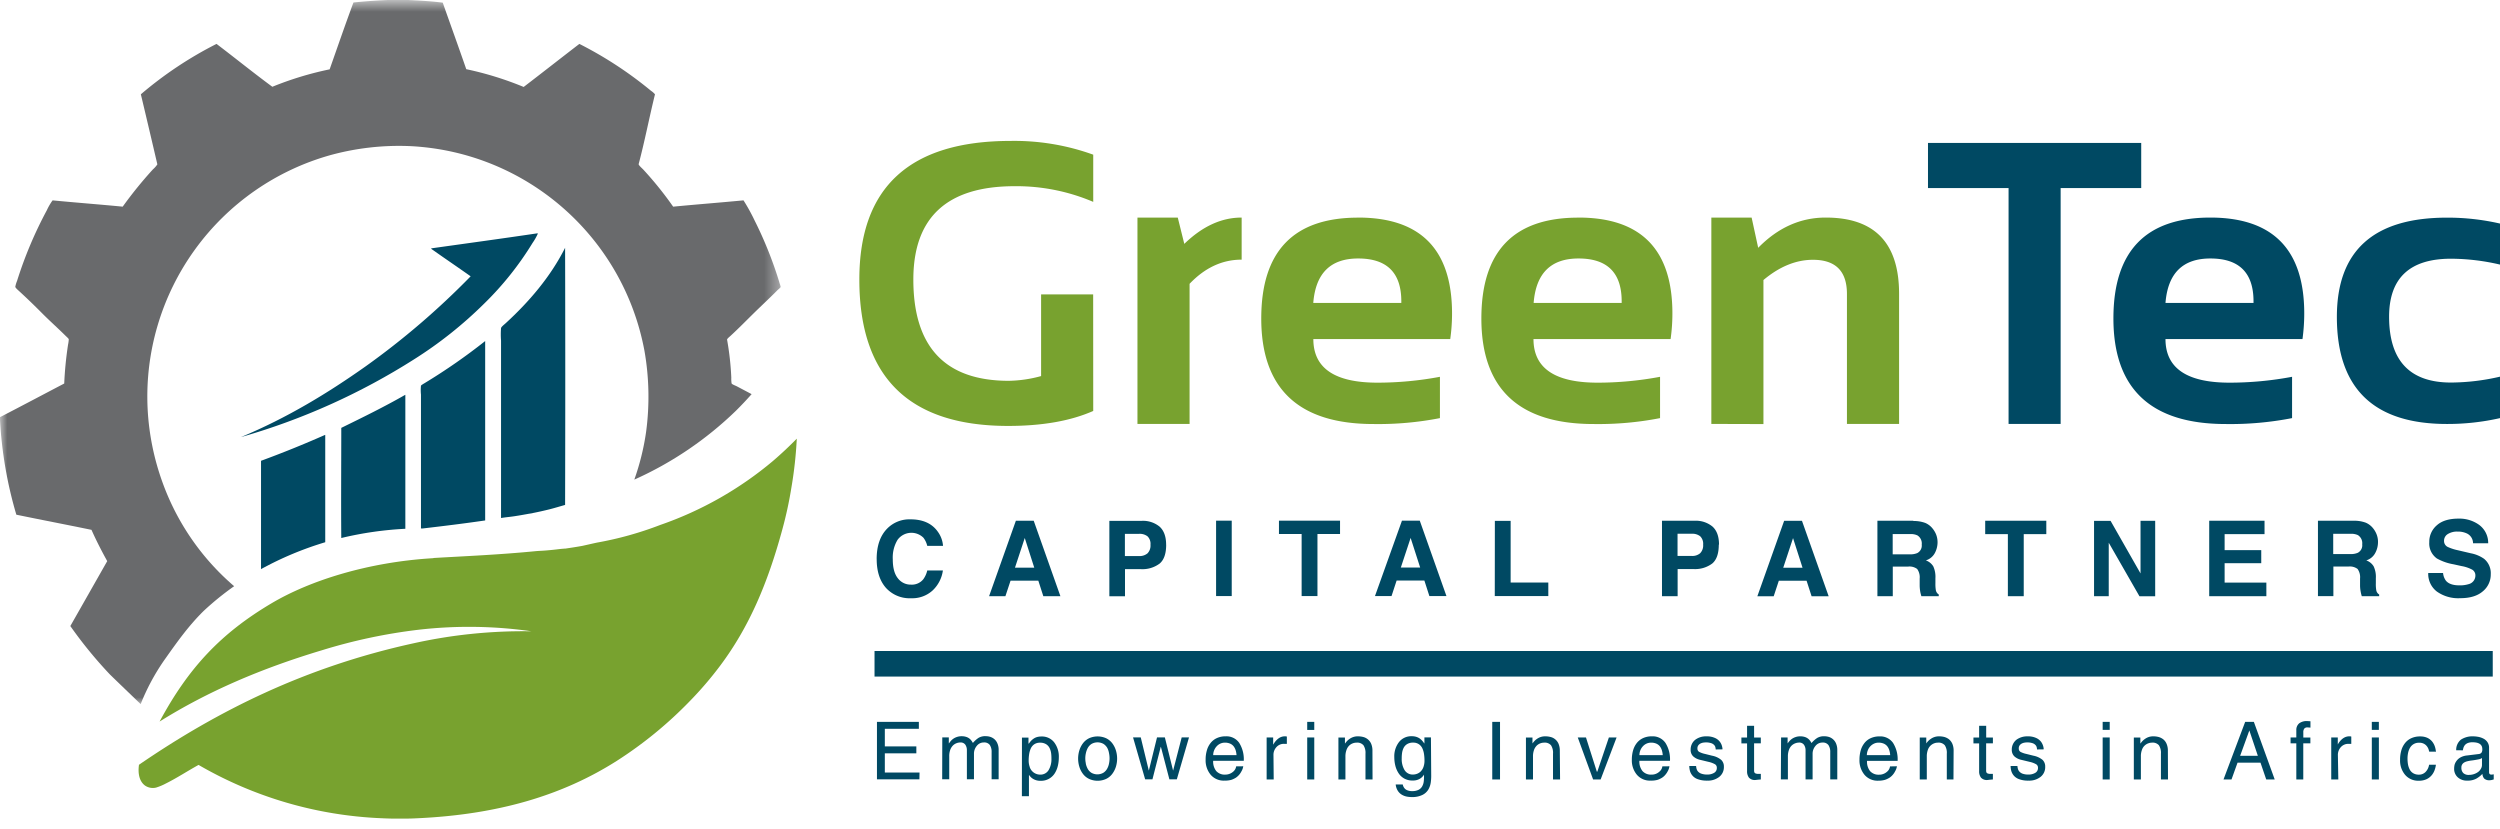 <svg xmlns="http://www.w3.org/2000/svg" xmlns:xlink="http://www.w3.org/1999/xlink" width="175" height="58" viewBox="0 0 175 58">
    <defs>
        <path id="a" d="M0 .686h54.648v49.288H0z"/>
    </defs>
    <g fill="none" fill-rule="evenodd">
        <g fill="#78A22F">
            <path d="M76.526 28.767c-1.587.7-3.572 1.049-5.957 1.048-6.944 0-10.416-3.418-10.415-10.251 0-6.466 3.532-9.7 10.596-9.7a16.286 16.286 0 0 1 5.776.963v3.304a13.709 13.709 0 0 0-5.504-1.097c-4.725 0-7.088 2.178-7.088 6.534 0 4.726 2.229 7.089 6.686 7.089a9.03 9.03 0 0 0 2.257-.332v-5.716h3.644l.005 8.158zM79.622 29.675V15.23h2.822l.457 1.842c1.267-1.23 2.605-1.844 4.015-1.842v2.945c-1.355 0-2.57.564-3.645 1.692v9.807h-3.65zM95.067 15.23c4.383 0 6.574 2.239 6.576 6.714 0 .599-.042 1.198-.126 1.79h-9.583c0 2.036 1.495 3.053 4.485 3.053a23.72 23.72 0 0 0 4.376-.411v2.892c-1.532.299-3.09.438-4.65.414-5.237 0-7.856-2.463-7.857-7.388 0-4.706 2.26-7.06 6.784-7.06m-3.138 5.97h6.158v-.113c0-2-1.008-3-3.025-2.997-1.929 0-2.974 1.036-3.138 3.11M110.492 15.23c4.384 0 6.576 2.239 6.576 6.714 0 .599-.042 1.198-.126 1.79h-9.598c0 2.036 1.494 3.053 4.483 3.053a23.715 23.715 0 0 0 4.377-.411v2.892a22.477 22.477 0 0 1-4.65.414c-5.237 0-7.856-2.463-7.858-7.388 0-4.706 2.262-7.06 6.784-7.06m-3.136 5.97h6.173v-.113c0-2-1.008-3-3.025-2.997-1.929 0-2.974 1.036-3.137 3.11M119.794 29.675V15.23h2.82l.459 2.117c1.385-1.413 2.963-2.12 4.733-2.117 3.42 0 5.13 1.778 5.13 5.337v9.107h-3.65v-9.096c0-1.596-.792-2.393-2.38-2.392-1.183 0-2.34.472-3.465 1.416v10.083l-3.647-.011z"/>
        </g>
        <path fill="#004963" d="M149.885 10.004v3.162h-5.64v16.508H140.6V13.165h-5.641v-3.161zM154.72 15.23c4.385 0 6.577 2.239 6.577 6.714 0 .599-.042 1.197-.123 1.79h-9.59c0 2.036 1.494 3.053 4.484 3.053a23.731 23.731 0 0 0 4.377-.411v2.892a22.487 22.487 0 0 1-4.652.414c-5.236-.003-7.854-2.467-7.854-7.392 0-4.706 2.26-7.06 6.784-7.06m-3.14 5.974h6.163v-.113c0-2-1.008-3-3.025-2.997-1.927 0-2.973 1.036-3.137 3.11M175 29.268a16.539 16.539 0 0 1-3.716.41c-5.136 0-7.703-2.497-7.703-7.493 0-4.633 2.567-6.95 7.703-6.95 1.25-.004 2.497.135 3.716.414v2.872a15.292 15.292 0 0 0-3.43-.411c-2.887 0-4.332 1.353-4.333 4.06 0 3.072 1.445 4.608 4.333 4.608a15.351 15.351 0 0 0 3.43-.412v2.902z"/>
        <g transform="translate(0 -.686)">
            <mask id="b" fill="#fff">
                <use xlink:href="#a"/>
            </mask>
            <path fill="#696A6C" d="M54.648 20.778a1.389 1.389 0 0 0-.064-.23 27.593 27.593 0 0 0-1.766-4.437 13.137 13.137 0 0 0-.773-1.4c-1.629.156-3.29.284-4.924.442a24.71 24.71 0 0 0-2.095-2.602c-.073-.076-.34-.31-.32-.38.42-1.58.743-3.26 1.143-4.884a1.29 1.29 0 0 0-.277-.244 27.1 27.1 0 0 0-5.016-3.284c-1.304 1.002-2.595 2.017-3.899 3.014a22.963 22.963 0 0 0-4.019-1.244c-.54-1.56-1.098-3.103-1.647-4.658-.77-.098-1.6-.146-2.424-.185h-1.41c-.83.034-1.633.094-2.415.174-.574 1.543-1.115 3.116-1.667 4.68a22.822 22.822 0 0 0-4.01 1.22c-1.3-.954-2.603-2.011-3.908-3.001A26.762 26.762 0 0 0 9.86 7.287c.39 1.633.774 3.268 1.155 4.905-.088.13-.192.248-.31.35-.756.829-1.462 1.7-2.116 2.61-1.624-.157-3.28-.283-4.907-.44-.156.214-.29.444-.4.686a28.405 28.405 0 0 0-2.088 4.952 1.991 1.991 0 0 0-.123.412c0 .05.125.176.208.247a47.946 47.946 0 0 1 1.664 1.6c.521.526 1.107 1.045 1.665 1.6.078.076.2.179.206.23a2.319 2.319 0 0 1-.05.37 25.14 25.14 0 0 0-.268 2.723c-1.498.785-2.99 1.576-4.495 2.355v.218a28.88 28.88 0 0 0 1.143 6.61c1.747.36 3.517.7 5.26 1.06.337.758.71 1.482 1.101 2.19-.86 1.514-1.72 3.03-2.582 4.544a30.088 30.088 0 0 0 2.745 3.362c.084.092 2.178 2.103 2.178 2.103.431-1.087.986-2.12 1.654-3.08.891-1.257 1.664-2.361 2.743-3.43a19.949 19.949 0 0 1 2.147-1.744 17.28 17.28 0 0 1-5.016-7.271 17.775 17.775 0 0 1-1.038-5.108A17.552 17.552 0 0 1 23.217 11.52a18.209 18.209 0 0 1 5.488-.606c8.13.4 14.92 6.332 16.408 14.334.33 1.879.367 3.797.112 5.686a17.216 17.216 0 0 1-.823 3.325 24.744 24.744 0 0 0 7.11-4.817 24.23 24.23 0 0 0 1.101-1.166c-.343-.184-.686-.362-1.043-.552-.094-.048-.332-.13-.359-.203a2.142 2.142 0 0 1-.02-.4 20.04 20.04 0 0 0-.295-2.655c-.012-.06.16-.197.228-.258.57-.524 1.111-1.077 1.644-1.601.533-.523 1.105-1.052 1.647-1.6.068-.071.214-.174.228-.23" mask="url(#b)"/>
        </g>
        <path fill="#004963" d="M16.884 30.589c3.2-1.331 6.05-3.062 8.712-4.945a54.36 54.36 0 0 0 7.349-6.302c-.858-.608-1.752-1.212-2.623-1.829-.048-.037-.12-.065-.144-.126 2.474-.348 4.957-.686 7.394-1.048.078 0 .092-.024.06.051a3.776 3.776 0 0 1-.348.608 21.894 21.894 0 0 1-3.404 4.267 28.746 28.746 0 0 1-4.893 3.887 46.313 46.313 0 0 1-12.103 5.44M39.557 35.343c.016-5.984.016-12.02 0-17.997-1.036 2.058-2.54 3.793-4.164 5.284-.107.098-.304.247-.32.34a5.544 5.544 0 0 0 0 .874V36.26l.211-.032c.253-.034.507-.057.763-.098.293-.044.59-.097.885-.151.107-.021.212-.032.32-.053l.06-.016a23.72 23.72 0 0 0 1.18-.265c.352-.09.686-.193 1.022-.288l.043-.014M33.962 36.427V23.874a41.053 41.053 0 0 1-4.214 2.93c-.094.059-.263.15-.28.196a2.892 2.892 0 0 0 0 .617v9.374h.138c1.372-.16 2.847-.34 4.356-.56M28.353 27.64h.021v9.375a24.313 24.313 0 0 0-4.484.646c-.023-2.548 0-5.142 0-7.71 1.518-.743 3.034-1.486 4.472-2.311M22.747 30.445h.02v7.511a23.161 23.161 0 0 0-4.495 1.882v-7.582a74.989 74.989 0 0 0 4.475-1.81M64.359 54.555h-2.972v-4.022h2.933v.482h-2.382v1.235h2.206v.483h-2.206v1.346h2.43l-.01.476zm1.6-2.937h.458v.416h.01c.043-.056.084-.11.127-.162a.939.939 0 0 1 .428-.283.97.97 0 0 1 .334-.053c.107-.002.215.014.317.046a.71.71 0 0 1 .37.268c.038.05.07.102.099.157.117-.14.254-.264.407-.363a.92.92 0 0 1 .49-.112c.099 0 .197.014.292.04a.852.852 0 0 1 .295.152.8.8 0 0 1 .229.307c.065.153.097.319.09.486v2.033h-.492v-1.897a.871.871 0 0 0-.124-.501.478.478 0 0 0-.421-.18.61.61 0 0 0-.493.24.836.836 0 0 0-.197.548v1.79h-.496v-2.033a.688.688 0 0 0-.106-.384.398.398 0 0 0-.354-.16.75.75 0 0 0-.503.199.849.849 0 0 0-.197.304c-.054.152-.08.312-.075.474v1.6h-.494l.007-2.932zm6.124 2.086a.769.769 0 0 0 .727.519.661.661 0 0 0 .59-.311c.146-.25.215-.535.2-.823a2.743 2.743 0 0 0-.021-.363 1.166 1.166 0 0 0-.101-.346.665.665 0 0 0-.244-.281.766.766 0 0 0-.435-.11.684.684 0 0 0-.412.119.716.716 0 0 0-.242.308 1.6 1.6 0 0 0-.108.397c-.02.139-.03.28-.03.423-.002.155.024.31.076.457v.01zm-.546-2.074h.457v.416h.032c.04-.06.084-.114.126-.164.05-.056.107-.108.169-.153a.807.807 0 0 1 .247-.128c.107-.032.218-.048.329-.046a1.08 1.08 0 0 1 .897.41c.226.304.34.676.324 1.053 0 .192-.021.385-.064.572a1.718 1.718 0 0 1-.213.528 1.132 1.132 0 0 1-1.012.538.956.956 0 0 1-.474-.113.82.82 0 0 1-.306-.28h-.023v1.469h-.494l.005-4.102zm4.017.902c.054-.181.139-.35.252-.5a1.18 1.18 0 0 1 .429-.354 1.458 1.458 0 0 1 1.196 0c.168.082.314.202.428.35.113.15.199.32.254.5.114.374.114.77 0 1.144-.056.18-.142.348-.254.498a1.163 1.163 0 0 1-.428.353 1.435 1.435 0 0 1-1.196 0 1.165 1.165 0 0 1-.43-.353 1.57 1.57 0 0 1-.251-.498 1.953 1.953 0 0 1 0-1.143v.003zm.45.912c.026.127.07.249.13.363a.764.764 0 0 0 .262.286c.26.15.58.15.84 0a.79.79 0 0 0 .266-.286c.063-.113.107-.236.13-.363a1.772 1.772 0 0 0 0-.718c-.02-.127-.06-.25-.118-.364a.845.845 0 0 0-.265-.286.849.849 0 0 0-.842 0 .8.8 0 0 0-.265.286 1.356 1.356 0 0 0-.131.366 1.611 1.611 0 0 0 0 .718l-.006-.002zm4.667 1.11h-.51l-.848-2.936h.54l.56 2.308h.01l.568-2.308h.549l.572 2.308h.01l.596-2.308h.512l-.853 2.937h-.52l-.593-2.273h-.012l-.581 2.273zm6.357-.914a.982.982 0 0 1-.13.359 1.173 1.173 0 0 1-.393.444c-.1.06-.204.11-.314.146a1.65 1.65 0 0 1-.485.055 1.198 1.198 0 0 1-.958-.41 1.569 1.569 0 0 1-.354-1.058 2.243 2.243 0 0 1 .085-.642c.05-.19.139-.366.26-.52.118-.15.269-.27.444-.348.195-.086.406-.128.619-.123.372-.02.728.153.942.457.233.377.345.816.32 1.258h-2.142a1.06 1.06 0 0 0 .215.716.794.794 0 0 0 .638.249.836.836 0 0 0 .549-.208.588.588 0 0 0 .208-.37l.496-.005zm-.471-.78a1.543 1.543 0 0 0-.06-.338.915.915 0 0 0-.14-.277.65.65 0 0 0-.246-.19.926.926 0 0 0-.375-.07.768.768 0 0 0-.576.265.891.891 0 0 0-.174.284.884.884 0 0 0-.062.327h1.633zm2.602 1.702h-.494v-2.937h.457v.49h.012c.089-.164.21-.31.359-.423a.751.751 0 0 1 .457-.15.473.473 0 0 1 .13.017v.51h-.184a.686.686 0 0 0-.545.229.789.789 0 0 0-.208.558l.016 1.706zm2.346 0h.494v-2.937h-.494v2.937zm0-3.468h.494v-.561h-.494v.56zm4.573 3.468h-.494v-1.807a.978.978 0 0 0-.14-.585.576.576 0 0 0-.49-.185.75.75 0 0 0-.503.199.792.792 0 0 0-.193.304 1.313 1.313 0 0 0-.078.473v1.6h-.491v-2.936h.457v.416h.01c.04-.054.082-.107.127-.157.054-.058.115-.11.18-.155a.978.978 0 0 1 .58-.186c.125-.001.249.014.369.043a.827.827 0 0 1 .57.479c.064.158.094.328.089.498l.007 1.999zm2.243-.654a.66.66 0 0 0 .59.31.83.83 0 0 0 .27-.048.752.752 0 0 0 .26-.16.849.849 0 0 0 .197-.31c.054-.15.08-.31.076-.47 0-.142-.01-.283-.03-.425a1.52 1.52 0 0 0-.108-.396.708.708 0 0 0-.242-.305.68.68 0 0 0-.411-.12.762.762 0 0 0-.435.11.66.66 0 0 0-.245.28c-.051.11-.085.227-.1.347-.016.12-.024.242-.023.363-.013.288.056.575.2.824zm1.864.41c0 .158-.011.314-.033.469a1.387 1.387 0 0 1-.155.458.981.981 0 0 1-.414.393 1.6 1.6 0 0 1-.761.156c-.112 0-.224-.01-.334-.03a1.075 1.075 0 0 1-.34-.123.846.846 0 0 1-.291-.27.99.99 0 0 1-.158-.458h.494a.584.584 0 0 0 .117.26c.05.062.115.11.187.14a.849.849 0 0 0 .357.065.959.959 0 0 0 .458-.098.598.598 0 0 0 .25-.252.916.916 0 0 0 .099-.316c.015-.121.022-.243.02-.365v-.124a.822.822 0 0 1-.311.302.95.95 0 0 1-.48.112 1.17 1.17 0 0 1-.606-.148 1.126 1.126 0 0 1-.4-.39 1.73 1.73 0 0 1-.217-.527 2.452 2.452 0 0 1-.066-.573 1.622 1.622 0 0 1 .327-1.051c.215-.272.547-.425.894-.412a1.02 1.02 0 0 1 .338.05c.09.03.174.074.249.13.06.048.116.1.165.159.04.05.087.11.135.176v-.433h.457l.019 2.7zm4.273.244h.544v-4.03h-.544v4.03zm4.747 0h-.494v-1.807a.962.962 0 0 0-.14-.585.574.574 0 0 0-.49-.185.758.758 0 0 0-.501.199.809.809 0 0 0-.195.304 1.31 1.31 0 0 0-.075.473v1.6h-.494v-2.936h.457v.416c.04-.054.083-.107.128-.157a.94.94 0 0 1 .178-.155.975.975 0 0 1 .58-.186c.125-.001.248.014.369.043a.82.82 0 0 1 .57.479c.063.158.094.328.089.498l.018 1.999zm3.416-2.937h.54l-1.116 2.937h-.528l-1.073-2.937h.575l.76 2.392h.033l.809-2.392zm4.24 2.015a.978.978 0 0 1-.127.359 1.256 1.256 0 0 1-.167.244 1.012 1.012 0 0 1-.228.2c-.098.06-.202.11-.311.146a1.65 1.65 0 0 1-.485.055 1.2 1.2 0 0 1-.96-.41 1.564 1.564 0 0 1-.354-1.058 2.32 2.32 0 0 1 .085-.642c.052-.19.14-.365.26-.52a1.2 1.2 0 0 1 .444-.348 1.46 1.46 0 0 1 .619-.123c.372-.02.728.153.942.457.234.376.346.816.32 1.258h-2.142c-.017.257.06.512.217.716a.788.788 0 0 0 .635.249.786.786 0 0 0 .549-.208.58.58 0 0 0 .208-.37l.496-.005zm-.47-.78a1.386 1.386 0 0 0-.06-.338.872.872 0 0 0-.14-.277.642.642 0 0 0-.246-.19.909.909 0 0 0-.372-.07.778.778 0 0 0-.58.265.891.891 0 0 0-.173.284.883.883 0 0 0-.061.327h1.633zm3.71-.398a1.103 1.103 0 0 0-.028-.17.379.379 0 0 0-.093-.152.488.488 0 0 0-.213-.123 1.138 1.138 0 0 0-.362-.048 1.07 1.07 0 0 0-.17.014.643.643 0 0 0-.19.058.446.446 0 0 0-.16.129.345.345 0 0 0-.065.215.263.263 0 0 0 .11.239c.134.072.277.122.425.152l.492.123c.234.043.454.143.639.293a.638.638 0 0 1 .186.482.864.864 0 0 1-.324.707c-.24.183-.536.277-.837.263a1.837 1.837 0 0 1-.666-.101.846.846 0 0 1-.38-.26.873.873 0 0 1-.17-.323 1.718 1.718 0 0 1-.047-.342h.479a.983.983 0 0 0 .036.209c.02.07.056.132.105.186.066.069.149.12.24.148.128.042.263.062.398.057a.896.896 0 0 0 .48-.118.382.382 0 0 0 .192-.348.28.28 0 0 0-.125-.252 1.64 1.64 0 0 0-.458-.17l-.571-.138a1.072 1.072 0 0 1-.503-.25.614.614 0 0 1-.176-.456.888.888 0 0 1 .089-.412.844.844 0 0 1 .247-.3c.225-.16.498-.24.774-.23.204-.007.408.032.595.114a.858.858 0 0 1 .489.569.928.928 0 0 1 .037.228l-.475.007zm2.686-.428v1.91c0 .1.03.165.087.19a.506.506 0 0 0 .21.039h.174v.389l-.23.02-.145.018a.553.553 0 0 1-.457-.166.727.727 0 0 1-.131-.458v-1.937h-.397v-.41h.397v-.822h.492v.818h.47v.409h-.47zm1.889-.41h.457v.417c.04-.056.082-.11.126-.162a.96.96 0 0 1 .428-.283.966.966 0 0 1 .334-.053c.107-.002.214.014.317.046a.71.71 0 0 1 .37.268c.037.05.069.102.099.157.116-.141.254-.264.407-.363a.924.924 0 0 1 .489-.113c.099 0 .198.015.293.04a.805.805 0 0 1 .524.458c.065.155.096.32.09.488v2.033h-.493v-1.898a.854.854 0 0 0-.124-.5.477.477 0 0 0-.421-.18.61.61 0 0 0-.493.24.834.834 0 0 0-.197.548v1.79h-.493v-2.033a.662.662 0 0 0-.108-.384.394.394 0 0 0-.352-.16.783.783 0 0 0-.503.199.793.793 0 0 0-.196.304c-.055.152-.08.312-.077.473v1.6h-.493l.016-2.931zm8.108 2.016a.966.966 0 0 1-.131.359c-.044.088-.1.17-.165.244a1.118 1.118 0 0 1-.228.2c-.098.06-.203.11-.313.146a1.664 1.664 0 0 1-.471.06 1.197 1.197 0 0 1-.958-.41 1.576 1.576 0 0 1-.355-1.06 2.32 2.32 0 0 1 .085-.641c.05-.19.14-.366.26-.52a1.16 1.16 0 0 1 .444-.347c.196-.086.407-.128.62-.123.37-.02.728.153.942.457.233.377.345.816.32 1.258h-2.142a1.06 1.06 0 0 0 .214.716.797.797 0 0 0 .638.249.76.76 0 0 0 .305-.058.796.796 0 0 0 .244-.15.581.581 0 0 0 .208-.371l.483-.01zm-.471-.78a1.488 1.488 0 0 0-.06-.338.872.872 0 0 0-.14-.277.646.646 0 0 0-.246-.19.93.93 0 0 0-.375-.07.765.765 0 0 0-.313.07.857.857 0 0 0-.437.479.884.884 0 0 0-.062.327h1.633zm4.43 1.702h-.466v-1.807a.969.969 0 0 0-.14-.585.575.575 0 0 0-.488-.185.744.744 0 0 0-.698.503 1.332 1.332 0 0 0-.075.473v1.6h-.494v-2.936h.457v.416a1.115 1.115 0 0 1 .307-.312.985.985 0 0 1 .58-.186c.125-.001.249.014.369.043a.94.94 0 0 1 .327.16.844.844 0 0 1 .242.319c.064.158.094.328.089.498l-.01 1.999zm2.287-2.528v1.91c0 .1.03.165.087.19a.51.51 0 0 0 .21.039h.175v.389l-.23.02-.145.018a.553.553 0 0 1-.458-.166.72.72 0 0 1-.13-.458v-1.937h-.398v-.41h.398v-.822h.494v.818h.47v.409h-.473zm3.563.428a.99.99 0 0 0-.027-.17.392.392 0 0 0-.094-.152.488.488 0 0 0-.213-.123 1.128 1.128 0 0 0-.361-.048c-.057 0-.114.005-.17.014a.664.664 0 0 0-.19.058.457.457 0 0 0-.16.129.343.343 0 0 0-.063.215.27.27 0 0 0 .107.239c.134.072.277.122.426.152l.494.123c.233.044.452.144.638.293a.637.637 0 0 1 .184.482.861.861 0 0 1-.324.707 1.281 1.281 0 0 1-.837.263 1.78 1.78 0 0 1-.663-.101.866.866 0 0 1-.382-.26.886.886 0 0 1-.17-.323 1.584 1.584 0 0 1-.047-.342h.478c.006.07.018.14.036.209a.49.49 0 0 0 .105.186.57.57 0 0 0 .229.148c.129.042.264.062.398.057a.896.896 0 0 0 .48-.118.382.382 0 0 0 .192-.348.28.28 0 0 0-.126-.252 1.612 1.612 0 0 0-.457-.17l-.571-.138a1.072 1.072 0 0 1-.503-.25.623.623 0 0 1-.177-.456.874.874 0 0 1 .336-.712c.227-.158.499-.24.776-.23.204-.007.407.032.594.114a.888.888 0 0 1 .343.267.968.968 0 0 1 .186.53l-.467.007zm4.594 2.1h.494v-2.937h-.494v2.937zm0-3.468h.494v-.561h-.494v.56zm4.573 3.468h-.494v-1.807a.97.97 0 0 0-.142-.585.574.574 0 0 0-.487-.185.732.732 0 0 0-.25.046.726.726 0 0 0-.45.457 1.29 1.29 0 0 0-.075.473v1.6h-.494v-2.936h.457v.416h.012c.039-.054.08-.107.126-.157.054-.058.114-.11.18-.155a.972.972 0 0 1 .58-.186c.124-.001.247.014.367.043a.941.941 0 0 1 .329.16.787.787 0 0 1 .24.319c.066.157.097.327.092.498l.009 1.999zm4.868-1.173l-.421 1.173h-.56l1.516-4.03h.608l1.459 4.03h-.594l-.4-1.173h-1.608zm1.422-.483l-.595-1.774-.644 1.774h1.239zm3.18-.872v2.528h-.487v-2.528h-.402v-.41h.402v-.502a.597.597 0 0 1 .198-.487.88.88 0 0 1 .566-.16l.208.012h.017v.444c-.083 0-.15-.012-.202-.012a.272.272 0 0 0-.228.082.403.403 0 0 0-.07.26v.364h.495v.409h-.496zm2.452 2.528h-.494v-2.937h.458v.49c.088-.164.21-.31.358-.423a.755.755 0 0 1 .457-.15.43.43 0 0 1 .129.017v.51h-.186a.698.698 0 0 0-.544.229.804.804 0 0 0-.208.558l.03 1.706zm2.346 0h.494v-2.937h-.494v2.937zm-.001-3.468h.494v-.561h-.494v.56zm4.01 1.52a.748.748 0 0 0-.227-.457.656.656 0 0 0-.476-.165.701.701 0 0 0-.63.347c-.064.11-.111.23-.136.355a1.951 1.951 0 0 0-.042.404c0 .137.01.272.033.407.022.125.063.246.12.36a.662.662 0 0 0 .248.262.74.74 0 0 0 .4.098.63.63 0 0 0 .457-.183.922.922 0 0 0 .252-.511h.478a1.654 1.654 0 0 1-.094.385 1.173 1.173 0 0 1-.21.36c-.1.116-.223.21-.361.272a1.258 1.258 0 0 1-.531.103 1.198 1.198 0 0 1-.958-.41 1.546 1.546 0 0 1-.354-1.058 2.25 2.25 0 0 1 .084-.643c.05-.19.14-.365.26-.52a1.16 1.16 0 0 1 .444-.347c.195-.086.407-.128.62-.123.164-.004.328.027.48.089a.96.96 0 0 1 .337.245c.086.102.153.218.199.343.045.127.073.259.084.393l-.476-.006zm1.897-.097a.914.914 0 0 1 .332-.743c.26-.167.569-.247.88-.23.1.003.202.012.3.029.123.02.242.057.354.11a.782.782 0 0 1 .309.249.692.692 0 0 1 .125.43v1.687c0 .117.055.174.165.174.054-.003.109-.01.162-.021v.36l-.062.015a.737.737 0 0 1-.208.04.526.526 0 0 1-.402-.122.568.568 0 0 1-.12-.327 1.736 1.736 0 0 1-.434.34 1.267 1.267 0 0 1-.626.136.942.942 0 0 1-.663-.23.786.786 0 0 1-.256-.61c0-.085.01-.171.027-.256a.828.828 0 0 1 .13-.271.84.84 0 0 1 .275-.25c.144-.08.304-.13.469-.144l.814-.1a.3.3 0 0 0 .187-.081.395.395 0 0 0 .069-.267c0-.318-.23-.476-.686-.476a.848.848 0 0 0-.327.053.546.546 0 0 0-.2.137.619.619 0 0 0-.1.174 1.15 1.15 0 0 0-.047.2l-.467-.006zm1.806.545a.628.628 0 0 1-.228.09 6.675 6.675 0 0 1-.586.094 2.253 2.253 0 0 0-.217.044.826.826 0 0 0-.2.076.417.417 0 0 0-.152.139.38.38 0 0 0-.06.229.517.517 0 0 0 .133.38c.11.094.255.14.4.129a1.097 1.097 0 0 0 .629-.198.731.731 0 0 0 .203-.23.51.51 0 0 0 .076-.271l.002-.482z"/>
        <path fill="#78A22F" d="M30.333 39.072c-4.573.272-8.631 1.563-11.32 3.155-3.549 2.104-5.81 4.505-7.843 8.283 3.352-2.1 7.088-3.705 11.327-4.98a38.072 38.072 0 0 1 6.819-1.45 30.926 30.926 0 0 1 7.897.111 35.33 35.33 0 0 0-8.277.842c-7.545 1.653-13.676 4.71-19.207 8.5-.096.67.058 1.192.425 1.458a.966.966 0 0 0 .773.14c.238-.075.468-.17.686-.288.784-.389 1.539-.89 2.287-1.299a27.763 27.763 0 0 0 12.754 3.73c.295.015.593.024.892.03h.382c.398 0 .798 0 1.202-.022 5.767-.254 10.269-1.623 14.037-4.016a28.371 28.371 0 0 0 5.111-4.179 24.933 24.933 0 0 0 2.154-2.515c2.014-2.698 3.308-5.749 4.328-9.498.269-.979.483-1.97.643-2.973.192-1.124.316-2.258.372-3.395a26.229 26.229 0 0 1-1.669 1.563 24.905 24.905 0 0 1-7.891 4.478c-1.43.552-2.91.965-4.42 1.234-.342.073-.685.154-1.031.23-.397.072-.793.133-1.186.19h-.06c-.107.013-.215.017-.32.03-.297.037-.594.07-.889.094-.254.026-.508.032-.764.051-2.554.254-5.076.358-7.207.484"/>
        <path fill="#004963" d="M61.368 39.134c0 .853.215 1.523.645 2.013a2.237 2.237 0 0 0 1.772.73 2.114 2.114 0 0 0 1.493-.54c.395-.371.651-.867.725-1.405h-1.095c-.049.22-.143.43-.275.613a1.025 1.025 0 0 1-.864.379 1.12 1.12 0 0 1-.915-.44c-.24-.296-.36-.74-.359-1.331-.028-.482.09-.96.34-1.373a1.2 1.2 0 0 1 1.803-.141c.13.17.222.365.27.574h1.104a1.913 1.913 0 0 0-.36-.986c-.408-.583-1.05-.875-1.929-.873a2.176 2.176 0 0 0-1.623.65c-.489.5-.734 1.21-.734 2.133l.002-.003zm10.365-1.475l.665 2.077h-1.35l.685-2.077zm-2.497 4.073h1.143l.36-1.086h1.943l.35 1.086h1.196l-1.868-5.28h-1.249l-1.875 5.28zm11.298-3.602a.78.78 0 0 1-.208.604.852.852 0 0 1-.588.19h-.995v-1.555h.995a.89.89 0 0 1 .588.174c.153.154.23.37.208.587zm1.095 0c0-.57-.156-.992-.457-1.265a1.835 1.835 0 0 0-1.25-.406h-2.267v5.279h1.095V39.84h1.1c.474.03.942-.107 1.324-.39.305-.255.458-.696.458-1.321h-.003zm3.497 3.595h1.095v-5.28h-1.095v5.28zm4.401-5.28v.935h1.587v4.345h1.108V37.38h1.581v-.934h-4.276zm9.217 1.208l.668 2.076h-1.355l.687-2.076zm-2.497 4.072h1.16l.356-1.086h1.944l.35 1.086h1.195l-1.868-5.28h-1.246l-1.89 5.28zm8.387 0h3.748v-.95h-2.637V36.46h-1.105l-.006 5.266zm14.586-3.602a.78.78 0 0 1-.21.604.847.847 0 0 1-.588.19h-.994v-1.554h.994a.886.886 0 0 1 .588.173c.154.155.231.37.21.587zm1.111 0c0-.57-.155-.992-.457-1.264a1.832 1.832 0 0 0-1.25-.407h-2.285v5.28h1.095v-1.898h1.1c.474.03.942-.107 1.323-.388.306-.257.458-.698.458-1.323h.016zm5.182-.457l.665 2.076h-1.352l.687-2.076zm-2.498 4.072h1.144l.358-1.085h1.945l.35 1.085h1.195l-1.868-5.28h-1.249l-1.875 5.28zm10.692-4.353c.175-.011.35.02.511.092a.665.665 0 0 1 .303.644.59.59 0 0 1-.313.595c-.168.067-.35.097-.53.087h-1.19v-1.418h1.22zm.226-.933h-2.514v5.28h1.076V39.66h1.077a.894.894 0 0 1 .63.169.99.99 0 0 1 .175.675v.489c.003.154.018.307.046.457.013.072.04.167.073.284h1.217v-.12a.455.455 0 0 1-.204-.3 2.683 2.683 0 0 1-.03-.491v-.351a1.76 1.76 0 0 0-.15-.828 1 1 0 0 0-.52-.416c.27-.082.496-.267.63-.515.121-.226.186-.48.19-.738a1.51 1.51 0 0 0-.099-.556 1.612 1.612 0 0 0-.266-.443 1.299 1.299 0 0 0-.494-.37 2.318 2.318 0 0 0-.834-.136l-.003-.018zm5.031 0v.935h1.587v4.345h1.111v-4.345h1.58v-.935h-4.278zm7.62 5.28h1.028V37.99l2.15 3.748h1.101v-5.28h-1.026v3.682l-2.097-3.681h-1.157v5.273zm11.934-5.28h-3.873v5.28h4.001v-.95h-2.922v-1.357h2.564v-.915h-2.564v-1.12h2.794v-.938zm6.023.914c.176-.01.351.02.513.092.215.139.334.39.301.645a.59.59 0 0 1-.313.594c-.168.069-.35.098-.53.087h-1.187v-1.418h1.216zm.231-.917h-2.515v5.28h1.08v-2.072h1.065a.899.899 0 0 1 .628.17.993.993 0 0 1 .174.674v.489c.002.155.018.307.05.458.012.07.035.167.07.284h1.218v-.117a.428.428 0 0 1-.203-.301 2.517 2.517 0 0 1-.03-.491v-.351a1.714 1.714 0 0 0-.154-.828.99.99 0 0 0-.516-.416 1.06 1.06 0 0 0 .626-.515 1.6 1.6 0 0 0 .195-.757 1.446 1.446 0 0 0-.099-.555 1.597 1.597 0 0 0-.264-.444 1.317 1.317 0 0 0-.495-.37 2.306 2.306 0 0 0-.832-.135l.002-.003zm5.204 3.66a1.56 1.56 0 0 0 .597 1.294 2.579 2.579 0 0 0 1.64.47c.685 0 1.207-.157 1.58-.477.361-.293.567-.736.56-1.2a1.3 1.3 0 0 0-.47-1.081 2.387 2.387 0 0 0-.916-.383l-.926-.217a3.332 3.332 0 0 1-.702-.23.459.459 0 0 1-.256-.422.543.543 0 0 1 .261-.478c.207-.124.445-.185.686-.174.226-.007.45.039.655.133a.76.76 0 0 1 .428.686h1.06c.01-.503-.223-.98-.625-1.283a2.359 2.359 0 0 0-1.443-.444c-.675 0-1.186.157-1.532.472a1.504 1.504 0 0 0-.523 1.177c-.035.449.17.882.535 1.143.36.2.751.337 1.157.405l.571.126c.256.043.504.127.734.246a.46.46 0 0 1 .23.406.616.616 0 0 1-.474.612 2.03 2.03 0 0 1-.648.085c-.443 0-.757-.108-.939-.324a1.082 1.082 0 0 1-.202-.542h-1.038z"/>
        <path stroke="#004963" stroke-width="1.79" d="M61.217 46.465h113.275"/>
    </g>
</svg>
